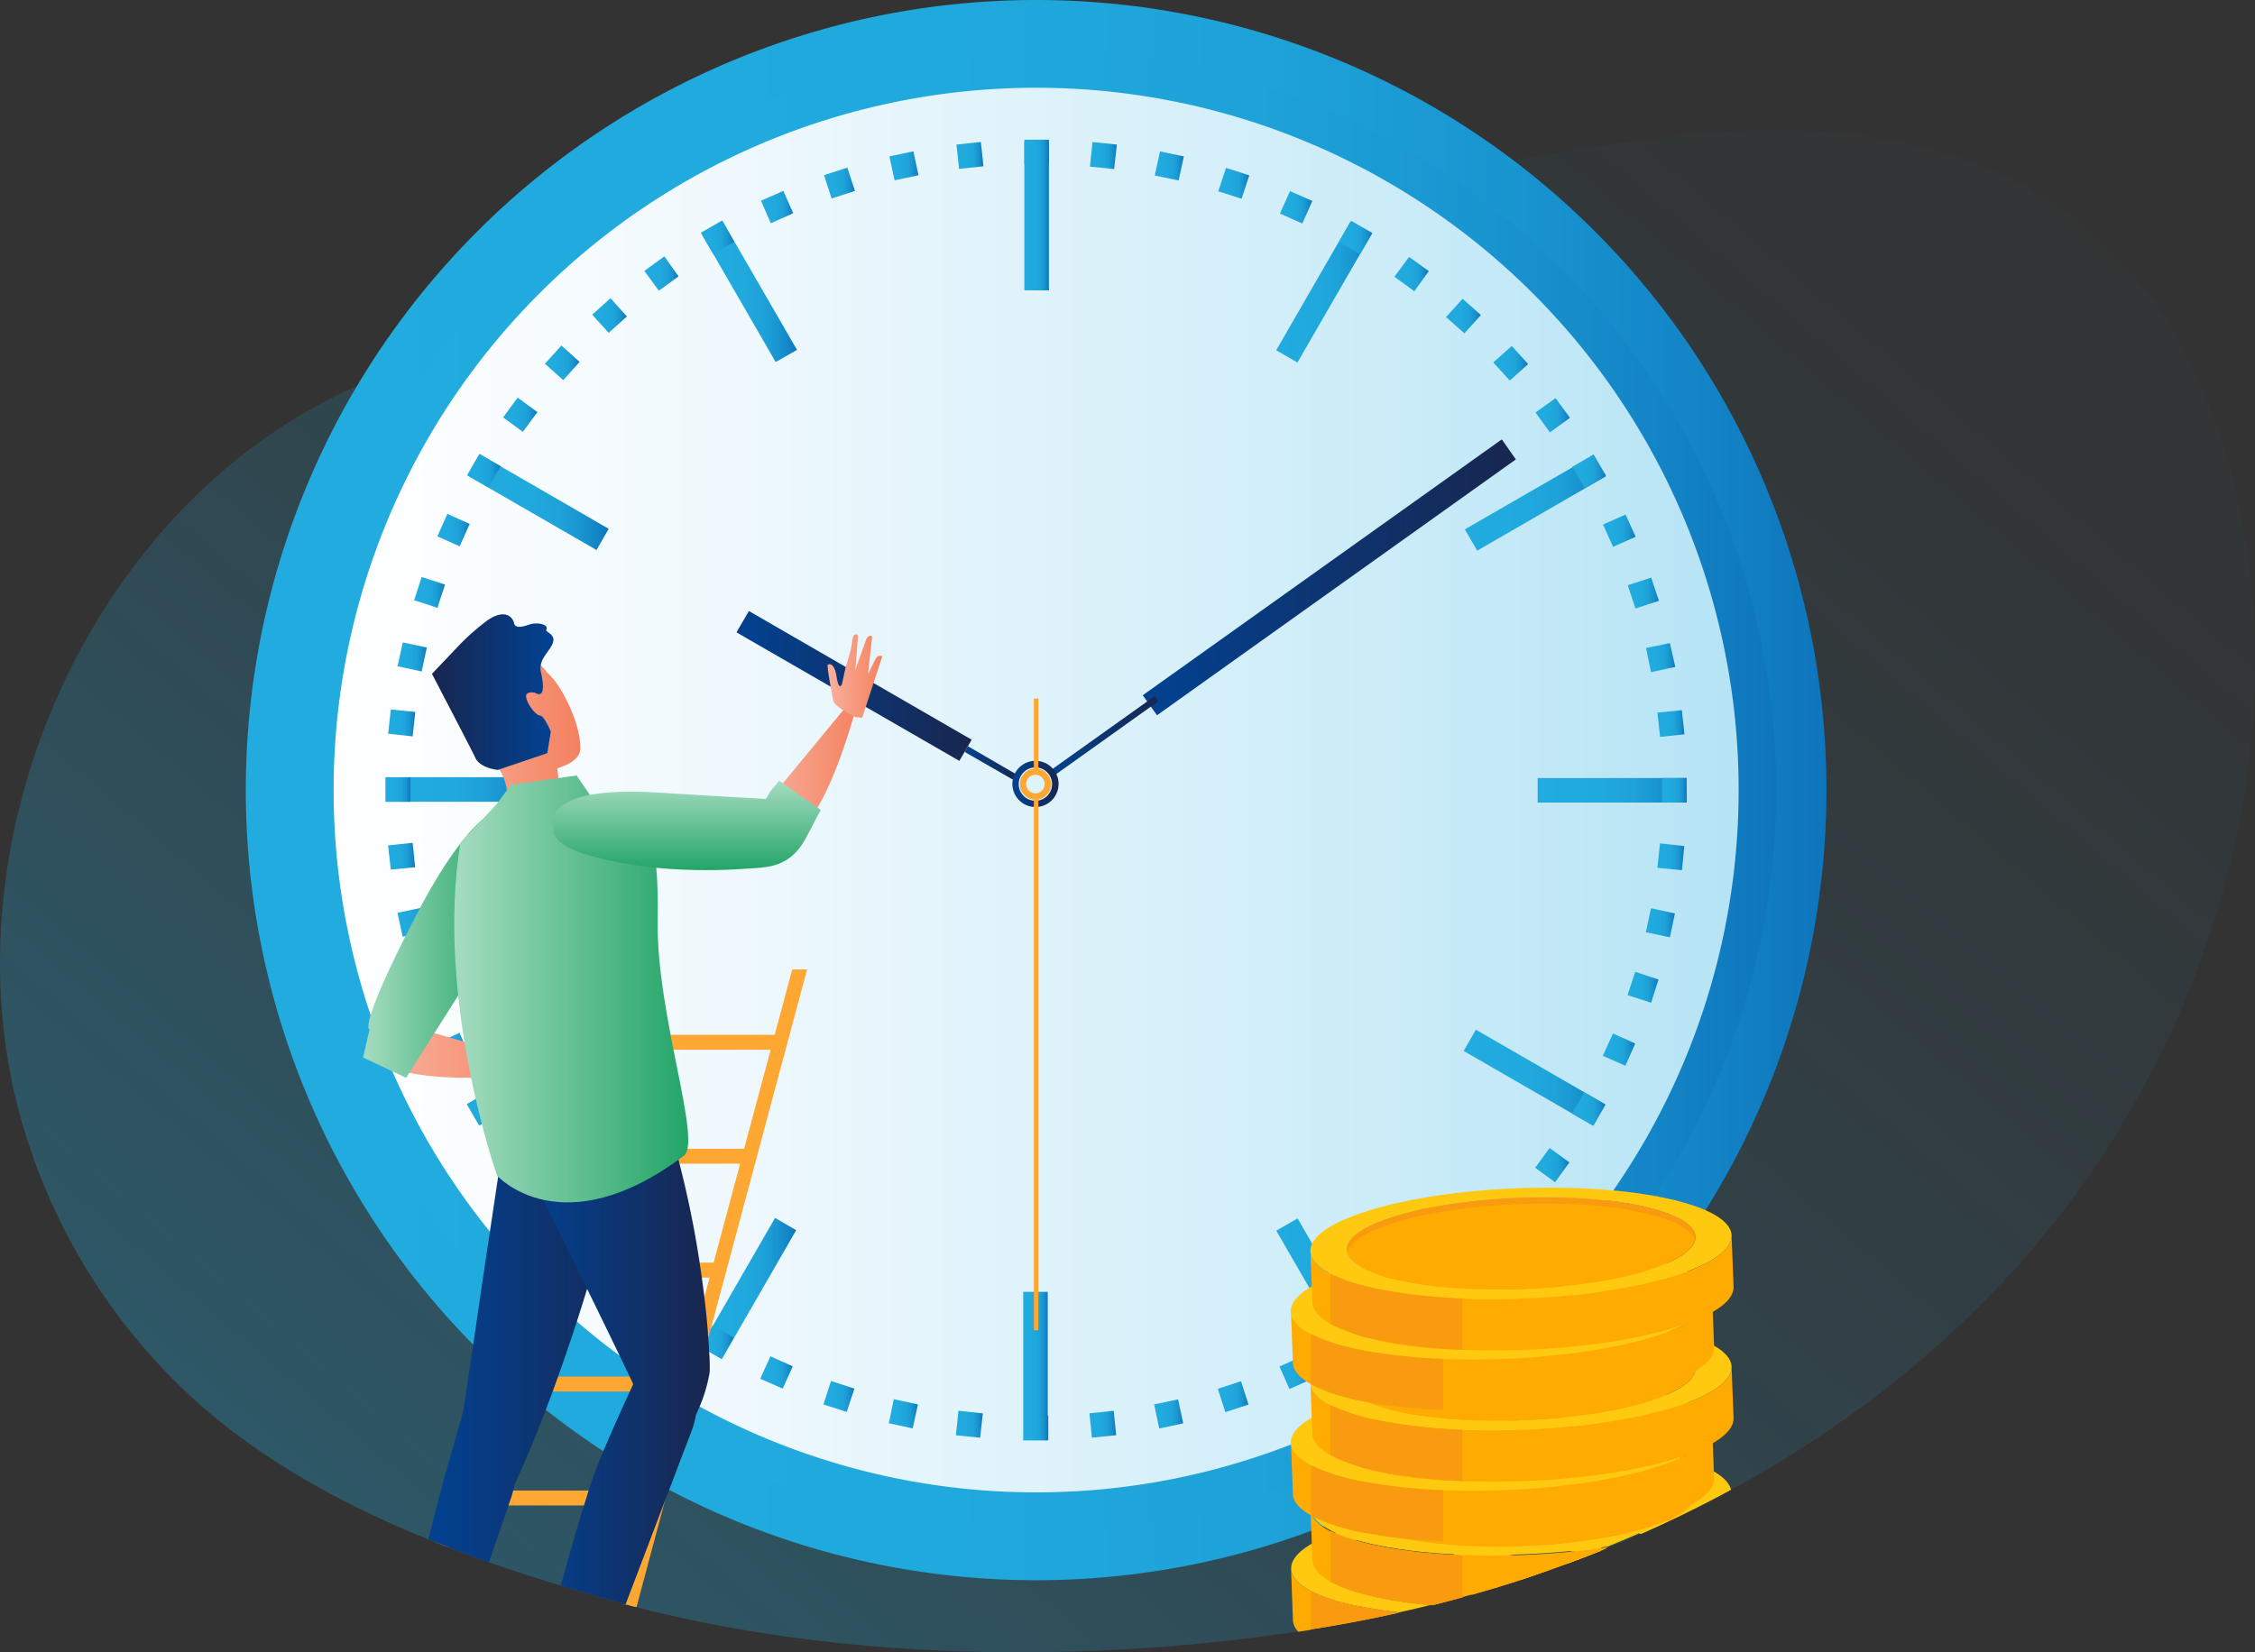 <svg xmlns="http://www.w3.org/2000/svg" xmlns:xlink="http://www.w3.org/1999/xlink" width="488.16" height="357.81" viewBox="0 0 488.16 357.81"><rect x="0" y="0" width="488.16" height="357.81" fill="#333333" stroke="none"/><defs><style>.cls-1{fill:none;}.cls-2{opacity:0.3;fill:url(#linear-gradient);}.cls-3{fill:url(#linear-gradient-2);}.cls-4{fill:url(#linear-gradient-3);}.cls-5{fill:url(#linear-gradient-4);}.cls-6{fill:url(#linear-gradient-5);}.cls-7{fill:url(#linear-gradient-6);}.cls-8{fill:url(#linear-gradient-7);}.cls-9{fill:url(#linear-gradient-8);}.cls-10{fill:url(#linear-gradient-9);}.cls-11{fill:url(#linear-gradient-10);}.cls-12{fill:url(#linear-gradient-11);}.cls-13{fill:url(#linear-gradient-12);}.cls-14{fill:url(#linear-gradient-13);}.cls-15{fill:url(#linear-gradient-14);}.cls-16{fill:url(#linear-gradient-15);}.cls-17{fill:url(#linear-gradient-16);}.cls-18{fill:url(#linear-gradient-17);}.cls-19{fill:url(#linear-gradient-18);}.cls-20{fill:url(#linear-gradient-19);}.cls-21{fill:url(#linear-gradient-20);}.cls-22{fill:url(#linear-gradient-21);}.cls-23{fill:url(#linear-gradient-22);}.cls-24{fill:url(#linear-gradient-23);}.cls-25{fill:url(#linear-gradient-24);}.cls-26{fill:url(#linear-gradient-25);}.cls-27{fill:url(#linear-gradient-26);}.cls-28{fill:url(#linear-gradient-27);}.cls-29{fill:url(#linear-gradient-28);}.cls-30{fill:url(#linear-gradient-29);}.cls-31{fill:url(#linear-gradient-30);}.cls-32{fill:url(#linear-gradient-31);}.cls-33{fill:url(#linear-gradient-32);}.cls-34{fill:url(#linear-gradient-33);}.cls-35{fill:url(#linear-gradient-34);}.cls-36{fill:url(#linear-gradient-35);}.cls-37{fill:url(#linear-gradient-36);}.cls-38{fill:url(#linear-gradient-37);}.cls-39{fill:url(#linear-gradient-38);}.cls-40{fill:url(#linear-gradient-39);}.cls-41{fill:url(#linear-gradient-40);}.cls-42{fill:url(#linear-gradient-41);}.cls-43{fill:url(#linear-gradient-42);}.cls-44{fill:url(#linear-gradient-43);}.cls-45{fill:url(#linear-gradient-44);}.cls-46{fill:url(#linear-gradient-45);}.cls-47{fill:url(#linear-gradient-46);}.cls-48{fill:url(#linear-gradient-47);}.cls-49{fill:url(#linear-gradient-48);}.cls-50{fill:url(#linear-gradient-49);}.cls-51{fill:url(#linear-gradient-50);}.cls-52{fill:url(#linear-gradient-51);}.cls-53{fill:url(#linear-gradient-52);}.cls-54{fill:url(#linear-gradient-53);}.cls-55{fill:url(#linear-gradient-54);}.cls-56{fill:url(#linear-gradient-55);}.cls-57{fill:url(#linear-gradient-56);}.cls-58{fill:url(#linear-gradient-57);}.cls-59{fill:url(#linear-gradient-58);}.cls-60{fill:url(#linear-gradient-59);}.cls-61{fill:url(#linear-gradient-60);}.cls-62{fill:url(#linear-gradient-61);}.cls-63{fill:url(#linear-gradient-62);}.cls-64{fill:url(#linear-gradient-63);}.cls-65{fill:url(#linear-gradient-64);}.cls-66{fill:url(#linear-gradient-65);}.cls-67{fill:url(#linear-gradient-66);}.cls-68{fill:url(#linear-gradient-67);}.cls-69{fill:url(#linear-gradient-68);}.cls-70{fill:url(#linear-gradient-69);}.cls-71{fill:url(#linear-gradient-70);}.cls-72{fill:url(#linear-gradient-71);}.cls-73{fill:url(#linear-gradient-72);}.cls-74{fill:url(#linear-gradient-73);}.cls-75{fill:url(#linear-gradient-74);}.cls-76{fill:url(#linear-gradient-75);}.cls-77{fill:url(#linear-gradient-76);}.cls-78{fill:url(#linear-gradient-77);}.cls-79{fill:url(#linear-gradient-78);}.cls-80{fill:url(#linear-gradient-79);}.cls-81{fill:url(#linear-gradient-80);}.cls-82{fill:url(#linear-gradient-81);}.cls-83{fill:#ffa733;}.cls-84{fill:url(#Áåçûìÿííûé_ãðàäèåíò_2);}.cls-85{fill:url(#Áåçûìÿííûé_ãðàäèåíò_2-2);}.cls-86{fill:url(#Áåçûìÿííûé_ãðàäèåíò_2-3);}.cls-87{fill:url(#linear-gradient-82);}.cls-88{fill:url(#linear-gradient-83);}.cls-89{fill:url(#linear-gradient-84);}.cls-90{fill:url(#linear-gradient-85);}.cls-91{fill:url(#linear-gradient-86);}.cls-92{fill:url(#linear-gradient-87);}.cls-93{fill:url(#Áåçûìÿííûé_ãðàäèåíò_2-4);}.cls-94{clip-path:url(#clip-path);}.cls-95{isolation:isolate;}.cls-96{fill:#ffc910;}.cls-97{fill:#ffab01;}.cls-98{fill:#f99b0f;}.cls-99{fill:#ffca10;}</style><linearGradient id="linear-gradient" x1="332.57" y1="-96.75" x2="713.72" y2="284.4" gradientTransform="matrix(-0.85, 0.06, 0.07, 0.85, 690.43, 65.58)" gradientUnits="userSpaceOnUse"><stop offset="0" stop-color="#21abde" stop-opacity="0.05"/><stop offset="0.1" stop-color="#21abde" stop-opacity="0.08"/><stop offset="0.25" stop-color="#21abde" stop-opacity="0.18"/><stop offset="0.43" stop-color="#21abde" stop-opacity="0.33"/><stop offset="0.64" stop-color="#21abde" stop-opacity="0.55"/><stop offset="0.86" stop-color="#21abde" stop-opacity="0.82"/><stop offset="1" stop-color="#21abde"/></linearGradient><linearGradient id="linear-gradient-2" x1="53.22" y1="171.08" x2="395.39" y2="171.08" gradientUnits="userSpaceOnUse"><stop offset="0" stop-color="#21abde"/><stop offset="0.44" stop-color="#20a9dd"/><stop offset="0.65" stop-color="#1ea2d8"/><stop offset="0.8" stop-color="#1995d0"/><stop offset="0.93" stop-color="#1383c5"/><stop offset="1" stop-color="#0e75bc"/></linearGradient><linearGradient id="linear-gradient-3" x1="64.08" y1="171.08" x2="384.52" y2="171.08" xlink:href="#linear-gradient-2"/><linearGradient id="linear-gradient-4" x1="72.23" y1="171.09" x2="376.38" y2="171.09" gradientUnits="userSpaceOnUse"><stop offset="0" stop-color="#fff"/><stop offset="0.27" stop-color="#f0f9fd"/><stop offset="0.78" stop-color="#c9ebf8"/><stop offset="1" stop-color="#b6e4f5"/></linearGradient><linearGradient id="linear-gradient-5" x1="221.75" y1="32.9" x2="227.07" y2="32.9" xlink:href="#linear-gradient-2"/><linearGradient id="linear-gradient-6" x1="221.75" y1="46.77" x2="227.07" y2="46.77" xlink:href="#linear-gradient-2"/><linearGradient id="linear-gradient-7" x1="151.83" y1="63.14" x2="172.53" y2="63.14" xlink:href="#linear-gradient-2"/><linearGradient id="linear-gradient-8" x1="101.23" y1="108.75" x2="131.77" y2="108.75" xlink:href="#linear-gradient-2"/><linearGradient id="linear-gradient-9" x1="83.45" y1="170.95" x2="115.63" y2="170.95" xlink:href="#linear-gradient-2"/><linearGradient id="linear-gradient-10" x1="101.15" y1="233.36" x2="131.7" y2="233.36" xlink:href="#linear-gradient-2"/><linearGradient id="linear-gradient-11" x1="151.7" y1="279" x2="172.36" y2="279" xlink:href="#linear-gradient-2"/><linearGradient id="linear-gradient-12" x1="221.51" y1="295.83" x2="226.81" y2="295.83" xlink:href="#linear-gradient-2"/><linearGradient id="linear-gradient-13" x1="276.29" y1="279.09" x2="297" y2="279.09" xlink:href="#linear-gradient-2"/><linearGradient id="linear-gradient-14" x1="316.84" y1="233.32" x2="347.41" y2="233.32" xlink:href="#linear-gradient-2"/><linearGradient id="linear-gradient-15" x1="332.87" y1="171.13" x2="365.04" y2="171.13" xlink:href="#linear-gradient-2"/><linearGradient id="linear-gradient-16" x1="317.11" y1="108.89" x2="347.64" y2="108.89" xlink:href="#linear-gradient-2"/><linearGradient id="linear-gradient-17" x1="276.27" y1="63.23" x2="296.96" y2="63.23" xlink:href="#linear-gradient-2"/><linearGradient id="linear-gradient-18" x1="207.05" y1="33.65" x2="212.9" y2="33.65" xlink:href="#linear-gradient-2"/><linearGradient id="linear-gradient-19" x1="192.54" y1="35.91" x2="198.83" y2="35.91" xlink:href="#linear-gradient-2"/><linearGradient id="linear-gradient-20" x1="178.38" y1="39.65" x2="185.07" y2="39.65" xlink:href="#linear-gradient-2"/><linearGradient id="linear-gradient-21" x1="164.73" y1="44.83" x2="171.71" y2="44.83" xlink:href="#linear-gradient-2"/><linearGradient id="linear-gradient-22" x1="151.72" y1="51.37" x2="158.94" y2="51.37" xlink:href="#linear-gradient-2"/><linearGradient id="linear-gradient-23" x1="139.49" y1="59.24" x2="146.9" y2="59.24" xlink:href="#linear-gradient-2"/><linearGradient id="linear-gradient-24" x1="128.2" y1="68.33" x2="135.71" y2="68.33" xlink:href="#linear-gradient-2"/><linearGradient id="linear-gradient-25" x1="117.97" y1="78.56" x2="125.47" y2="78.56" xlink:href="#linear-gradient-2"/><linearGradient id="linear-gradient-26" x1="108.92" y1="89.8" x2="116.33" y2="89.8" gradientTransform="translate(118.38 -54.13) rotate(53.72)" xlink:href="#linear-gradient-2"/><linearGradient id="linear-gradient-27" x1="101.12" y1="101.92" x2="108.36" y2="101.92" xlink:href="#linear-gradient-2"/><linearGradient id="linear-gradient-28" x1="94.68" y1="114.79" x2="101.67" y2="114.79" xlink:href="#linear-gradient-2"/><linearGradient id="linear-gradient-29" x1="89.65" y1="128.28" x2="96.33" y2="128.28" gradientTransform="translate(186.14 0.12) rotate(71.95)" xlink:href="#linear-gradient-2"/><linearGradient id="linear-gradient-30" x1="86.07" y1="142.25" x2="92.39" y2="142.25" xlink:href="#linear-gradient-2"/><linearGradient id="linear-gradient-31" x1="84.04" y1="156.54" x2="89.9" y2="156.54" xlink:href="#linear-gradient-2"/><linearGradient id="linear-gradient-32" x1="83.54" y1="170.97" x2="88.84" y2="170.97" xlink:href="#linear-gradient-2"/><linearGradient id="linear-gradient-33" x1="84.01" y1="185.41" x2="89.87" y2="185.41" xlink:href="#linear-gradient-2"/><linearGradient id="linear-gradient-34" x1="86.05" y1="199.69" x2="92.37" y2="199.69" xlink:href="#linear-gradient-2"/><linearGradient id="linear-gradient-35" x1="89.62" y1="213.66" x2="96.28" y2="213.66" xlink:href="#linear-gradient-2"/><linearGradient id="linear-gradient-36" x1="94.62" y1="227.15" x2="101.62" y2="227.15" xlink:href="#linear-gradient-2"/><linearGradient id="linear-gradient-37" x1="101.05" y1="240.04" x2="108.29" y2="240.04" xlink:href="#linear-gradient-2"/><linearGradient id="linear-gradient-38" x1="108.85" y1="252.18" x2="116.26" y2="252.18" xlink:href="#linear-gradient-2"/><linearGradient id="linear-gradient-39" x1="117.88" y1="263.43" x2="125.37" y2="263.43" xlink:href="#linear-gradient-2"/><linearGradient id="linear-gradient-40" x1="128.1" y1="273.65" x2="135.6" y2="273.65" xlink:href="#linear-gradient-2"/><linearGradient id="linear-gradient-41" x1="139.38" y1="282.76" x2="146.8" y2="282.76" xlink:href="#linear-gradient-2"/><linearGradient id="linear-gradient-42" x1="151.57" y1="290.62" x2="158.85" y2="290.62" xlink:href="#linear-gradient-2"/><linearGradient id="linear-gradient-43" x1="164.57" y1="297.19" x2="171.61" y2="297.19" xlink:href="#linear-gradient-2"/><linearGradient id="linear-gradient-44" x1="178.26" y1="302.39" x2="184.96" y2="302.39" xlink:href="#linear-gradient-2"/><linearGradient id="linear-gradient-45" x1="192.42" y1="306.14" x2="198.7" y2="306.14" xlink:href="#linear-gradient-2"/><linearGradient id="linear-gradient-46" x1="206.93" y1="308.4" x2="212.76" y2="308.4" xlink:href="#linear-gradient-2"/><linearGradient id="linear-gradient-47" x1="221.63" y1="309.17" x2="226.93" y2="309.17" xlink:href="#linear-gradient-2"/><linearGradient id="linear-gradient-48" x1="235.82" y1="308.43" x2="241.63" y2="308.43" gradientTransform="translate(32.6 -22.67) rotate(5.84)" xlink:href="#linear-gradient-2"/><linearGradient id="linear-gradient-49" x1="249.85" y1="306.18" x2="256.14" y2="306.18" xlink:href="#linear-gradient-2"/><linearGradient id="linear-gradient-50" x1="263.63" y1="302.44" x2="270.27" y2="302.44" xlink:href="#linear-gradient-2"/><linearGradient id="linear-gradient-51" x1="276.98" y1="297.27" x2="283.96" y2="297.27" xlink:href="#linear-gradient-2"/><linearGradient id="linear-gradient-52" x1="289.72" y1="290.71" x2="296.96" y2="290.71" xlink:href="#linear-gradient-2"/><linearGradient id="linear-gradient-53" x1="301.76" y1="282.84" x2="309.16" y2="282.84" xlink:href="#linear-gradient-2"/><linearGradient id="linear-gradient-54" x1="312.95" y1="273.74" x2="320.46" y2="273.74" xlink:href="#linear-gradient-2"/><linearGradient id="linear-gradient-55" x1="323.19" y1="263.52" x2="330.68" y2="263.52" xlink:href="#linear-gradient-2"/><linearGradient id="linear-gradient-56" x1="332.33" y1="252.29" x2="339.75" y2="252.29" xlink:href="#linear-gradient-2"/><linearGradient id="linear-gradient-57" x1="340.29" y1="240.16" x2="347.56" y2="240.16" xlink:href="#linear-gradient-2"/><linearGradient id="linear-gradient-58" x1="346.98" y1="227.28" x2="353.99" y2="227.28" xlink:href="#linear-gradient-2"/><linearGradient id="linear-gradient-59" x1="352.33" y1="213.78" x2="359.02" y2="213.78" xlink:href="#linear-gradient-2"/><linearGradient id="linear-gradient-60" x1="356.29" y1="199.81" x2="362.58" y2="199.81" xlink:href="#linear-gradient-2"/><linearGradient id="linear-gradient-61" x1="358.79" y1="185.54" x2="364.61" y2="185.54" xlink:href="#linear-gradient-2"/><linearGradient id="linear-gradient-62" x1="359.82" y1="171.12" x2="365.16" y2="171.12" xlink:href="#linear-gradient-2"/><linearGradient id="linear-gradient-63" x1="358.79" y1="156.68" x2="364.65" y2="156.68" xlink:href="#linear-gradient-2"/><linearGradient id="linear-gradient-64" x1="356.33" y1="142.39" x2="362.66" y2="142.39" xlink:href="#linear-gradient-2"/><linearGradient id="linear-gradient-65" x1="352.38" y1="128.42" x2="359.12" y2="128.42" xlink:href="#linear-gradient-2"/><linearGradient id="linear-gradient-66" x1="347.03" y1="114.92" x2="354.08" y2="114.92" xlink:href="#linear-gradient-2"/><linearGradient id="linear-gradient-67" x1="340.36" y1="102.04" x2="347.64" y2="102.04" xlink:href="#linear-gradient-2"/><linearGradient id="linear-gradient-68" x1="332.4" y1="89.92" x2="339.87" y2="89.92" xlink:href="#linear-gradient-2"/><linearGradient id="linear-gradient-69" x1="323.26" y1="78.67" x2="330.82" y2="78.67" xlink:href="#linear-gradient-2"/><linearGradient id="linear-gradient-70" x1="313.04" y1="68.44" x2="320.58" y2="68.44" xlink:href="#linear-gradient-2"/><linearGradient id="linear-gradient-71" x1="301.86" y1="59.35" x2="309.31" y2="59.35" xlink:href="#linear-gradient-2"/><linearGradient id="linear-gradient-72" x1="289.83" y1="51.45" x2="297.08" y2="51.45" xlink:href="#linear-gradient-2"/><linearGradient id="linear-gradient-73" x1="277.08" y1="44.89" x2="284.09" y2="44.89" xlink:href="#linear-gradient-2"/><linearGradient id="linear-gradient-74" x1="263.73" y1="39.7" x2="270.44" y2="39.7" xlink:href="#linear-gradient-2"/><linearGradient id="linear-gradient-75" x1="249.98" y1="35.94" x2="256.28" y2="35.94" xlink:href="#linear-gradient-2"/><linearGradient id="linear-gradient-76" x1="235.95" y1="33.68" x2="241.77" y2="33.68" xlink:href="#linear-gradient-2"/><linearGradient id="linear-gradient-77" x1="159.43" y1="148.54" x2="210.35" y2="148.54" gradientUnits="userSpaceOnUse"><stop offset="0" stop-color="#024292"/><stop offset="1" stop-color="#18264f"/></linearGradient><linearGradient id="linear-gradient-78" x1="208.83" y1="165.4" x2="220.61" y2="165.4" xlink:href="#linear-gradient-77"/><linearGradient id="linear-gradient-79" x1="247.38" y1="125.01" x2="328.16" y2="125.01" xlink:href="#linear-gradient-77"/><linearGradient id="linear-gradient-80" x1="227.44" y1="159.32" x2="250.76" y2="159.32" xlink:href="#linear-gradient-77"/><linearGradient id="linear-gradient-81" x1="219.19" y1="169.79" x2="229.12" y2="169.79" xlink:href="#linear-gradient-77"/><linearGradient id="Áåçûìÿííûé_ãðàäèåíò_2" x1="95.65" y1="157.19" x2="125.63" y2="157.19" gradientUnits="userSpaceOnUse"><stop offset="0" stop-color="#f9b19d"/><stop offset="1" stop-color="#f4815f"/></linearGradient><linearGradient id="Áåçûìÿííûé_ãðàäèåíò_2-2" x1="81.32" y1="227.98" x2="120.37" y2="227.98" xlink:href="#Áåçûìÿííûé_ãðàäèåíò_2"/><linearGradient id="Áåçûìÿííûé_ãðàäèåíò_2-3" x1="164.31" y1="166.02" x2="186.39" y2="166.02" xlink:href="#Áåçûìÿííûé_ãðàäèåíò_2"/><linearGradient id="linear-gradient-82" x1="78.6" y1="204.22" x2="109.1" y2="204.22" gradientUnits="userSpaceOnUse"><stop offset="0" stop-color="#a6dcc0"/><stop offset="1" stop-color="#23a568"/></linearGradient><linearGradient id="linear-gradient-83" x1="92.69" y1="285.82" x2="142.37" y2="285.82" xlink:href="#linear-gradient-77"/><linearGradient id="linear-gradient-84" x1="113.23" y1="287.5" x2="153.68" y2="287.5" xlink:href="#linear-gradient-77"/><linearGradient id="linear-gradient-85" x1="98.33" y1="214.15" x2="149" y2="214.15" xlink:href="#linear-gradient-82"/><linearGradient id="linear-gradient-86" x1="148.7" y1="169.1" x2="148.7" y2="188.46" xlink:href="#linear-gradient-82"/><linearGradient id="linear-gradient-87" x1="93.49" y1="149.89" x2="119.79" y2="149.89" gradientUnits="userSpaceOnUse"><stop offset="0" stop-color="#18264f"/><stop offset="1" stop-color="#024292"/></linearGradient><linearGradient id="Áåçûìÿííûé_ãðàäèåíò_2-4" x1="179.15" y1="146.4" x2="191.03" y2="146.4" xlink:href="#Áåçûìÿííûé_ãðàäèåíò_2"/><clipPath id="clip-path" transform="translate(0)"><path class="cls-1" d="M437.06,273.81a230.13,230.13,0,0,1-62.29,48.79q-6.66,3.63-13.53,6.85h0c-1.49.7-3,1.38-4.47,2.05h0l-1.77.78q-3.35,1.47-6.74,2.85h0c-.56.24-1.14.46-1.71.68l-.25.1c-2.25.9-4.52,1.77-6.79,2.6h0c-1.39.51-2.77,1-4.16,1.5-1.93.67-3.86,1.33-5.81,2h0q-2.69.88-5.4,1.7l-.5.16h0q-2.54.76-5.08,1.48l-1.88.52q-3.23.89-6.47,1.7h0l-.28.08h0c-2.31.57-4.61,1.12-6.92,1.63h0q-8.36,1.88-16.75,3.25c-.76.12-1.52.25-2.29.36-.95.16-1.9.31-2.85.44-46.11,6.94-98,6.39-143.26-5.28l-.5-.13-1.72-.46-.07,0-.73-.19-2.64-.73c-3.53-1-7.08-2-10.65-3.12-5.19-1.58-10.41-3.26-15.6-5.08Q101.39,336.72,97,335c-1-.37-2-.76-2.93-1.15l-1.36-.55c-21.76-8.82-42.42-20.63-58.31-37.88A129.82,129.82,0,0,1,2.93,235.89c-12.56-57,16.35-121.59,66.44-148.43q3.9-2.08,7.9-3.89A157.71,157.71,0,0,1,94.63,77c4.37-1.39,8.81-2.63,13.28-3.74,6.88-1.72,13.85-3.16,20.84-4.47,2.05-.38,4.1-.76,6.15-1.12,3.53-.63,7-1.23,10.57-1.83l13.81-2.36,5.58-1,56.89-9.71,5.32-.91,51.44-8.77,3.33-.57,18.5-3.16,12.15-2.07,15.12-2.59h0l.61-.1c21.47-3.67,43.13-7.35,64.81-6.17s43.64,7.61,60.2,22.13,26.4,36,31.22,58C497.15,166.64,476.22,230,437.06,273.81Z"/></clipPath></defs><g id="Layer_2" data-name="Layer 2"><g id="Layer_1-2" data-name="Layer 1"><path class="cls-2" d="M2.93,235.89c-12.56-57,16.34-121.59,66.43-148.43,23.55-12.61,50.07-17.22,76.11-21.66L328.22,34.6c21.47-3.67,43.14-7.34,64.81-6.17S436.68,36,453.24,50.56s26.4,36,31.22,58c12.69,58.06-8.24,121.38-47.4,165.23s-94.52,69.43-150.94,78.68c-49.28,8.09-105.85,7.61-154.07-6-34.73-9.81-72.29-23.49-97.67-51A129.73,129.73,0,0,1,2.93,235.89Z" transform="translate(0)"/><path class="cls-3" d="M395.39,171.09A171.09,171.09,0,1,1,224.3,0,171.09,171.09,0,0,1,395.39,171.09Z" transform="translate(0)"/><path class="cls-4" d="M384.52,171.09A160.22,160.22,0,1,1,224.3,10.87,160.21,160.21,0,0,1,384.52,171.09Z" transform="translate(0)"/><path class="cls-5" d="M376.38,171.09A152.08,152.08,0,1,1,224.3,19,152.07,152.07,0,0,1,376.38,171.09Z" transform="translate(0)"/><rect class="cls-6" x="221.75" y="30.25" width="5.32" height="5.31"/><rect class="cls-7" x="221.75" y="30.67" width="5.32" height="32.2"/><polygon class="cls-8" points="172.53 75.76 167.92 78.4 151.83 50.54 156.42 47.89 172.53 75.76"/><polygon class="cls-9" points="131.77 114.51 129.13 119.1 101.23 103 103.93 98.4 131.77 114.51"/><polygon class="cls-10" points="115.62 168.29 115.63 173.61 83.45 173.61 83.45 168.29 115.62 168.29"/><polygon class="cls-11" points="129.02 223.02 131.7 227.61 103.82 243.7 101.15 239.12 129.02 223.02"/><polygon class="cls-12" points="167.79 263.72 172.35 266.39 156.28 294.28 151.7 291.62 167.79 263.72"/><polygon class="cls-13" points="221.51 279.74 226.81 279.74 226.81 311.92 221.51 311.91 221.51 279.74"/><polygon class="cls-14" points="276.29 266.49 280.9 263.83 297 291.71 292.38 294.34 276.29 266.49"/><polygon class="cls-15" points="316.84 227.57 319.5 222.97 347.41 239.08 344.74 243.66 316.84 227.57"/><polygon class="cls-16" points="332.87 173.79 332.87 168.47 365.04 168.47 365.01 173.78 332.87 173.79"/><polygon class="cls-17" points="319.78 119.24 317.11 114.62 345 98.54 347.64 103.14 319.78 119.24"/><polygon class="cls-18" points="280.87 78.5 276.27 75.84 292.35 47.97 296.96 50.63 280.87 78.5"/><polygon class="cls-19" points="212.9 36.01 207.61 36.57 207.05 31.3 212.34 30.74 212.9 36.01"/><polygon class="cls-20" points="198.83 37.94 193.66 39.05 192.54 33.86 197.73 32.77 198.83 37.94"/><polygon class="cls-21" points="185.07 41.34 180.03 42.99 178.38 37.93 183.43 36.3 185.07 41.34"/><polygon class="cls-22" points="171.71 46.17 166.87 48.34 164.73 43.47 169.57 41.33 171.71 46.17"/><polygon class="cls-23" points="158.94 52.35 154.38 55 151.72 50.39 156.31 47.75 158.94 52.35"/><polygon class="cls-24" points="146.9 59.84 142.63 62.95 139.49 58.66 143.81 55.52 146.9 59.84"/><polygon class="cls-25" points="135.71 68.53 131.76 72.08 128.21 68.14 132.16 64.58 135.71 68.53"/><polygon class="cls-26" points="125.47 78.37 121.93 82.31 117.97 78.76 121.54 74.81 125.47 78.37"/><rect class="cls-27" x="109.97" y="87.15" width="5.31" height="5.3" transform="translate(-26.41 127.46) rotate(-53.72)"/><polygon class="cls-28" points="108.36 100.95 105.71 105.55 101.13 102.88 103.78 98.28 108.36 100.95"/><polygon class="cls-29" points="101.67 113.45 99.51 118.3 94.68 116.14 96.85 111.28 101.67 113.45"/><rect class="cls-30" x="90.34" y="125.63" width="5.29" height="5.31" transform="translate(-57.79 176.94) rotate(-71.95)"/><polygon class="cls-31" points="92.39 140.22 91.29 145.4 86.07 144.28 87.2 139.11 92.39 140.22"/><polygon class="cls-32" points="89.9 154.17 89.33 159.46 84.03 158.88 84.6 153.62 89.9 154.17"/><polygon class="cls-33" points="88.84 168.32 88.84 173.62 83.55 173.62 83.53 168.32 88.84 168.32"/><polygon class="cls-34" points="89.33 182.5 89.87 187.78 84.6 188.31 84.01 183.06 89.33 182.5"/><polygon class="cls-35" points="91.29 196.55 92.38 201.75 87.17 202.84 86.05 197.66 91.29 196.55"/><polygon class="cls-36" points="94.66 210.31 96.28 215.37 91.25 217.01 89.61 211.97 94.66 210.31"/><polygon class="cls-37" points="99.48 223.66 101.63 228.51 96.78 230.65 94.62 225.83 99.48 223.66"/><polygon class="cls-38" points="105.64 236.42 108.3 241.02 103.69 243.66 101.05 239.08 105.64 236.42"/><polygon class="cls-39" points="113.17 248.49 116.26 252.78 111.95 255.87 108.85 251.6 113.17 248.49"/><polygon class="cls-40" points="121.85 259.67 125.37 263.62 121.43 267.19 117.88 263.22 121.85 259.67"/><polygon class="cls-41" points="131.7 269.91 135.6 273.45 132.03 277.38 128.1 273.84 131.7 269.91"/><polygon class="cls-42" points="142.49 279.05 146.8 282.18 143.68 286.46 139.38 283.36 142.49 279.05"/><polygon class="cls-43" points="154.27 287 158.85 289.66 156.17 294.25 151.57 291.62 154.27 287"/><polygon class="cls-44" points="166.78 293.69 171.61 295.86 169.44 300.69 164.57 298.56 166.78 293.69"/><polygon class="cls-45" points="179.9 299.04 184.96 300.69 183.29 305.74 178.26 304.11 179.9 299.04"/><polygon class="cls-46" points="193.49 302.98 198.71 304.11 197.57 309.3 192.42 308.19 193.49 302.98"/><polygon class="cls-47" points="207.48 305.48 212.76 306.05 212.18 311.32 206.93 310.8 207.48 305.48"/><polygon class="cls-48" points="221.63 306.5 226.93 306.52 226.93 311.82 221.63 311.84 221.63 306.5"/><rect class="cls-49" x="236.08" y="305.77" width="5.28" height="5.31" transform="translate(-30.13 25.87) rotate(-5.84)"/><polygon class="cls-50" points="249.85 304.11 255.03 303.02 256.14 308.21 250.95 309.33 249.85 304.11"/><polygon class="cls-51" points="263.63 300.73 268.66 299.09 270.27 304.14 265.27 305.79 263.63 300.73"/><polygon class="cls-52" points="276.98 295.9 281.81 293.76 283.96 298.61 279.14 300.78 276.98 295.9"/><polygon class="cls-53" points="289.72 289.71 294.32 287.08 296.96 291.67 292.38 294.34 289.72 289.71"/><polygon class="cls-54" points="301.76 282.23 306.07 279.13 309.16 283.43 304.92 286.54 301.76 282.23"/><polygon class="cls-55" points="312.95 273.54 316.93 269.98 320.46 273.95 316.54 277.5 312.95 273.54"/><polygon class="cls-56" points="323.19 263.71 326.75 259.77 330.68 263.32 327.16 267.26 323.19 263.71"/><polygon class="cls-57" points="332.33 252.87 335.45 248.58 339.75 251.7 336.64 256 332.33 252.87"/><polygon class="cls-58" points="340.29 241.14 342.96 236.54 347.56 239.2 344.94 243.78 340.29 241.14"/><polygon class="cls-59" points="346.98 228.63 349.17 223.79 353.99 225.96 351.87 230.78 346.98 228.63"/><polygon class="cls-60" points="352.33 215.48 353.99 210.44 359.02 212.1 357.44 217.13 352.33 215.48"/><polygon class="cls-61" points="356.29 201.87 357.4 196.67 362.58 197.8 361.5 202.96 356.29 201.87"/><polygon class="cls-62" points="358.79 187.91 359.35 182.63 364.61 183.2 364.1 188.44 358.79 187.91"/><polygon class="cls-63" points="359.82 173.77 359.82 168.47 365.13 168.47 365.16 173.77 359.82 173.77"/><polygon class="cls-64" points="359.37 159.57 358.79 154.31 364.08 153.78 364.65 159.01 359.37 159.57"/><polygon class="cls-65" points="357.41 145.54 356.33 140.32 361.5 139.25 362.66 144.41 357.41 145.54"/><polygon class="cls-66" points="354.04 131.76 352.38 126.72 357.44 125.08 359.12 130.1 354.04 131.76"/><polygon class="cls-67" points="349.19 118.41 347.03 113.58 351.9 111.42 354.08 116.24 349.19 118.41"/><polygon class="cls-68" points="343.01 105.66 340.36 101.08 344.97 98.42 347.64 102.98 343.01 105.66"/><polygon class="cls-69" points="335.52 93.63 332.4 89.33 336.74 86.21 339.87 90.47 335.52 93.63"/><polygon class="cls-70" points="326.84 82.41 323.26 78.49 327.27 74.92 330.82 78.84 326.84 82.41"/><polygon class="cls-71" points="317.01 72.18 313.04 68.65 316.63 64.7 320.58 68.22 317.01 72.18"/><polygon class="cls-72" points="306.17 63.06 301.86 59.93 305.04 55.63 309.31 58.71 306.17 63.06"/><polygon class="cls-73" points="294.42 55.08 289.83 52.43 292.5 47.82 297.08 50.45 294.42 55.08"/><polygon class="cls-74" points="281.92 48.4 277.08 46.24 279.26 41.39 284.1 43.52 281.92 48.4"/><polygon class="cls-75" points="268.78 43.04 263.73 41.42 265.41 36.35 270.44 37.97 268.78 43.04"/><polygon class="cls-76" points="255.15 39.08 249.98 38.01 251.12 32.79 256.28 33.86 255.15 39.08"/><polygon class="cls-77" points="241.19 36.61 235.95 36.08 236.5 30.76 241.77 31.3 241.19 36.61"/><polygon class="cls-78" points="210.35 160.18 207.68 164.76 159.43 136.93 162.12 132.31 210.35 160.18"/><polygon class="cls-79" points="219.92 169.2 208.83 162.82 209.53 161.59 220.61 168.02 219.92 169.2"/><polygon class="cls-80" points="250.47 154.88 247.38 150.55 325.11 95.14 328.15 99.48 250.47 154.88"/><polygon class="cls-81" points="228.25 167.91 227.44 166.8 249.98 150.73 250.76 151.85 228.25 167.91"/><path class="cls-82" d="M224.16,174.75a5,5,0,1,1,5-5A5,5,0,0,1,224.16,174.75Zm0-8.57a3.61,3.61,0,1,0,3.59,3.61A3.62,3.62,0,0,0,224.16,166.18Z" transform="translate(0)"/><path class="cls-83" d="M224.16,173.17a3.37,3.37,0,1,1,3.37-3.38A3.4,3.4,0,0,1,224.16,173.17Zm0-5.39a2,2,0,0,0-2,2,2,2,0,0,0,4,0A2,2,0,0,0,224.16,167.78Z" transform="translate(0)"/><rect class="cls-83" x="223.8" y="172.74" width="0.99" height="115.31"/><rect class="cls-83" x="223.8" y="151.26" width="0.99" height="15.87"/><path class="cls-83" d="M130.5,209.91l-3.79,14.16-.09.33-.78,2.91-1.17,4.35-.69,2.57-2.55,9.54-1.33,5-.87,3.24-1.9,7.09-.17.61-3.67,13.73-.38,1.42-.49,1.82-2,7.35-3.22,12-.55,2.06-.87,3.24-5.74,21.43L99.4,326,97,335c-1-.37-2-.76-2.93-1.15l10.8-40.32,3.26-12.16,2.49-9.32,3.58-13.33,1-3.94.43-1.59.25-.94,1.32-4.92,3.47-13,.14-.51,1.94-7.25,4.48-16.71Z" transform="translate(0)"/><path class="cls-83" d="M174.72,209.91l-20.83,77.75-.09.33-.4,1.5-.72,2.69,0,.05-3,11.35-2.17,8.11-2.89,10.8-.83,3.07-6,22.45-.5-.13-1.72-.46h-.86l.06-.21L140.38,326l.87-3.24.48-1.79,2.91-10.84,2.18-8.15.17-.65.87-3.24,4.67-17.4,1.08-4,.86-3.24L160.22,252l.86-3.24,5.75-21.43.87-3.24,3.79-14.16Z" transform="translate(0)"/><polygon class="cls-83" points="124.22 227.31 125.08 224.07 170.38 224.07 169.52 227.31 124.22 227.31"/><polygon class="cls-83" points="117.61 251.98 118.48 248.75 163.77 248.75 162.91 251.98 117.61 251.98"/><polygon class="cls-83" points="111 276.65 111.86 273.41 157.16 273.41 156.3 276.65 111 276.65"/><polygon class="cls-83" points="104.39 301.32 105.25 298.08 150.55 298.08 149.69 301.32 104.39 301.32"/><polygon class="cls-83" points="97.78 325.99 98.64 322.76 143.94 322.76 143.07 325.99 97.78 325.99"/><path class="cls-83" d="M137.34,347.42l-.12.46-1.72-.46Z" transform="translate(0)"/><path class="cls-84" d="M121.56,173.62l-.94-7.25s4.95-1.26,5-4.18c.13-5.84-4.27-13.63-6.2-15.57-5.51-5.53-10.82-16.69-22.89-2.3-4.59,5.48,10.12,19.5,12,23s1.38,8.38,1.38,8.38l4.47,1.47Z" transform="translate(0)"/><path class="cls-85" d="M90.21,222.6l30.16,8.75s-17.84,4-32.75.77S88.75,222.76,90.21,222.6Z" transform="translate(0)"/><path class="cls-86" d="M167.8,171.64l18.59-22.53s-7.13,31-17.21,33.5S167.8,171.64,167.8,171.64Z" transform="translate(0)"/><path class="cls-87" d="M109.1,175s-6.63-.76-19.25,23.65S80,222.93,80,222.93L78.6,229l9.31,4.39L100.81,213Z" transform="translate(0)"/><path class="cls-88" d="M142.37,233.36a3.78,3.78,0,0,0-.25.37c-.76,1.14-3.13,5.17-6.39,15-.34,1-.69,2.1-1,3.24-.13.42-.27.85-.4,1.29,0,0-.47,2-1.37,5.32s-2.28,8.48-4,14.37c0,.15-.09.3-.14.45l-.24.82c-.23.79-.47,1.6-.73,2.42s-.46,1.52-.7,2.3c-.71,2.31-1.46,4.71-2.26,7.18-.88,2.7-1.81,5.48-2.79,8.3-.42,1.21-.84,2.43-1.28,3.65s-.78,2.15-1.17,3.24c-.48,1.3-1,2.61-1.47,3.91-2.13,5.59-4.43,11.14-6.85,16.37-.06.38-.14.77-.24,1.15a16,16,0,0,1-.45,1.6c-.19.55-.38,1.1-.56,1.64l-4.22,12.29Q101.39,336.72,97,335c-1-.37-2-.76-2.93-1.15l-1.36-.55,3.43-13.21,4.13-14.43,2.18-14.55,2-13.69,1.6-10.7,1.79-11.93,2.2-14.71.78-5.25,9-.43.81,0,3.28-.15,9.14-.43,8.9-.42Z" transform="translate(0)"/><path class="cls-89" d="M153.63,297.13a32,32,0,0,1-2.19,7.47c-.24.59-.5,1.18-.77,1.75a21,21,0,0,1-1.06,3.79l-.86,2.26c-1,2.58-2.35,6.15-3.9,10.24-.36.95-.73,1.92-1.12,2.92-2.59,6.84-5.6,14.74-8.3,21.84,0,0,0,0,0,0h-.78l.06-.21-2.64-.73c-3.53-1-7.08-2-10.65-3.12,1.69-6.3,3.45-12.35,5-17.37.36-1.14.72-2.22,1-3.24.95-2.84,1.81-5.2,2.52-6.9l.65-1.56c1.61-3.78,3.14-7.22,4.44-10.09l1.32-2.88.73-1.58c-.25-.52-.51-1.08-.78-1.66-.65-1.35-1.36-2.84-2.13-4.43-2.11-4.37-4.61-9.52-7.15-14.7-.37-.77-.74-1.53-1.12-2.3l-1.59-3.24-3.18-6.49c-.8-1.62-1.57-3.17-2.28-4.63l-1.23-2.48c-.12-.25-.24-.5-.37-.74-.79-1.62-1.5-3.06-2.1-4.27l-.47-.94c-1-2-1.53-3.1-1.53-3.1l1-.84,3-2.57,4.2-3.58,11.69-10,7.29-6.22,1.61,5.8c0,.11.06.23.1.35.87,3.13,2.19,7.86,4.17,15,0,.09.05.19.08.28.19.69.38,1.38.56,2.07.08.29.16.59.23.89a216,216,0,0,1,4.37,21.43c.17,1.11.32,2.19.47,3.24.19,1.39.37,2.74.53,4,.35,2.94.62,5.62.8,7.94a.86.86,0,0,1,0,.16c0,.24,0,.48.06.71.09,1.18.15,2.26.2,3.22v.06A37.55,37.55,0,0,1,153.63,297.13Z" transform="translate(0)"/><path class="cls-90" d="M99.67,182.47l7.7-8.17,3.26-4.37,14.19-2,3,4.36,11.65,4.18s3.27,4.54,2.91,22.8c-.39,20.23,9.69,48,5.66,51-26.43,19.84-40.42,4.32-40.42,4.32S94.12,216.45,99.67,182.47Z" transform="translate(0)"/><path class="cls-91" d="M119.92,179.25s-1.6,3.39,7.75,6c15.93,4.54,32.62,2.93,35.9,2.72s7.84-.66,10.93-6.58c2.36-4.52,3.17-6,3.17-6l-9-6.33-2,2.44-.87,1.5s-12.07-.66-23.38-1.38C116,170,119.92,179.25,119.92,179.25Z" transform="translate(0)"/><path class="cls-92" d="M115.79,150s-2.08-.47-1.9.94,2.1,4,3,4,2.35,3.47,2.35,3.47l-.76,4.68-10.7,3.63s-3.8-.33-4.88-2.62-9.39-18.18-9.39-18.18l6.18-6.51a52.11,52.11,0,0,1,5.8-5.06c3.85-2.66,5.51-.69,5.78.54s1.64.92,3.36.34,4.28,0,3.62,1.13c-.27.45,1.79.92,1.54,2.41-.36,2.13-3.4,3.82-2.68,6.82C117.42,147,118.35,151.51,115.79,150Z" transform="translate(0)"/><path class="cls-93" d="M185.22,155.29s-4.48-2.12-4.81-3.5-1.17-6.51-1.17-6.51l-.09-1.33s1.4-.93,1.94,2.52,1.19,1.62,1.19,1.62l.71-3.32,1.18-4,.31-1.84a3.35,3.35,0,0,1,.32-1.3c.68-.68.94.1.94.1l-.56,7.26,2.34-6.58s.44-.8.91-.74.36.34.36.34l-.9,8,1.59-3.25s.44-.77.9-.74l.65,0-4.38,13.39Z" transform="translate(0)"/><g class="cls-94"><g class="cls-95"><path class="cls-96" d="M287.72,350.55c-.11-3-.26-7-.38-10,.08,2.08.3,7.67.38,9.81Z" transform="translate(0)"/><path class="cls-97" d="M301.18,349l1.69.2q-8.36,1.88-16.75,3.25c-.76.12-1.52.25-2.29.36v2.6a10.34,10.34,0,0,1-2.85-2.16,3.89,3.89,0,0,1-1.09-2.45l-.4-10.92a1.15,1.15,0,0,1,0-.19,1.71,1.71,0,0,0,0,.31c0,.1,0,.2.05.3l.09.31a1.88,1.88,0,0,0,.12.3,2.3,2.3,0,0,0,.15.32,5.15,5.15,0,0,0,.6.86,8.15,8.15,0,0,0,1.64,1.44c.24.16.49.33.76.49s.59.34.91.51l.5.25.1.05.38.18.6.26.27.11c.58.25,1.21.48,1.87.71h0l1.74.55.48.14,1.14.31.68.17.43.11.28.06.11,0,.25.06.5.11h0l.66.14,1.19.24q1,.19,2,.36l2.05.32h0Z" transform="translate(0)"/><path class="cls-96" d="M360.74,329.3c-.58-.17-1.19-.34-1.82-.5-1.19-.3-2.46-.58-3.83-.85-12.12-2.35-28.28-2.58-42.69-1a118.93,118.93,0,0,0-17.66,3.19c-1.06.28-2.07.57-3.05.89h0l0,0h0l-.87.28c-.61.2-1.19.41-1.75.62,0,0,0,0,0,0l-1,.38a31.68,31.68,0,0,0-4.06,1.94c-3.08,1.78-4.57,3.65-4.49,5.45a1.15,1.15,0,0,0,0,.19.25.25,0,0,0,0,.12c0,.1,0,.2.05.3l.09.31a1.88,1.88,0,0,0,.12.3,2.3,2.3,0,0,0,.15.32,5.15,5.15,0,0,0,.6.86,8.15,8.15,0,0,0,1.64,1.44c.24.17.49.33.76.49s.59.34.91.51l.5.25.1.05.38.18.6.26.27.11c.58.25,1.21.48,1.87.71h0l1.74.55.48.14,1.14.31.68.17.43.11.25.06.14,0,.25.06.5.11h.1l.58.13,1.19.24q1,.19,2,.36l2.05.32h0l2.07.28,1.69.2h0c2.31-.51,4.61-1.06,6.92-1.63a85.56,85.56,0,0,1-9.63-1.27,48,48,0,0,1-6.2-1.6l-.08,0-.06,0c-2.9-1-4.85-2.19-5.82-3.44a2.87,2.87,0,0,1-.58-2.79,3.17,3.17,0,0,1,.27-.6,2.54,2.54,0,0,1,.31-.47h0a6.8,6.8,0,0,1,.58-.68,10.08,10.08,0,0,1,1-.87h0a16.21,16.21,0,0,1,2.18-1.36h0c.54-.28,1.13-.56,1.77-.83h0q.88-.39,1.89-.75l1.14-.4.69-.23h0c.46-.14.92-.29,1.4-.42a91.52,91.52,0,0,1,13.65-2.71c12.46-1.6,26.88-1.51,37.54.55.8.16,1.56.32,2.29.49l.92.23h0l1.14.31,1.11.33.2.07c.39.13.78.26,1.14.4h0c1.5-.67,3-1.35,4.47-2.05Z" transform="translate(0)"/><path class="cls-98" d="M346.37,336l-.11-.12a2.92,2.92,0,0,0-.55-.42,10.66,10.66,0,0,0-3.27-1.08l1.48-.49-1.16-.23-3.06-.59-.3.1-1.18.39-.7-.13-1.67-.33h0l-.16,0,1.48-.49-4.22-.82-.3.09-1.18.4-.69-.13-1.84-.36-.31.1L325.23,333l2.54.49-.64.21-3.5,1.18-4.73,1.58-1.19.4-1.1.37-1.41.47-10.36,3.47-.69-.14-1.84-.36-.31.1-2.27.76-1.12.38,2.54.49-1.48.5,3.53.68.7.14,1.17-.39.3-.11,2.53.5-1.47.49,3.53.69.69.13,1.17-.39.31-.1.84.16a31.89,31.89,0,0,0,3.64.47l1.31.08.57,0A42.14,42.14,0,0,0,332,343.74c2.85-1,3.85-2.11,3.07-3.12a2,2,0,0,0-.24-.26l.4,0A33.41,33.41,0,0,0,343.6,339C346.27,338.06,347.16,337,346.37,336Zm-20.64.41,5-1.67,1-.33.3-.1,1.42.28,5.33,1a6.26,6.26,0,0,1,1.57.48l.19.1c1,.57.64,1.3-1.12,1.9a22,22,0,0,1-7.27.76,16.36,16.36,0,0,1-2.24-.27l-6.75-1.31,1-.34Zm-14,4.7,4.92-1.65,2.5-.84.31-.1L327,340a5.91,5.91,0,0,1,2.23.78c.5.35.59.75.24,1.15h0a4,4,0,0,1-1.72.95,18.2,18.2,0,0,1-3.68.75,29.8,29.8,0,0,1-4.72.15,20.9,20.9,0,0,1-2.69-.32h-.06L309.07,342Z" transform="translate(0)"/><path class="cls-99" d="M344.25,333.49a16.48,16.48,0,0,0-1.81-.45l1.48-.49-1.18-.23-3-.6-.3.11-1.18.39-.7-.13-1.84-.36,1.48-.5-4.22-.82-.3.1-1.18.4-.69-.14-1.84-.36-.31.1-3.39,1.14,2.54.5-5.2,1.74-2.84.95-.83.28-3.7,1.24-1.12.37h0l-9.23,3.08-.69-.13-1.84-.36-.31.1-3.39,1.14,2.54.49-1.48.5h.06l3.47.67.7.14,1.17-.39.3-.11,2.53.5-1.47.49,3.53.68.69.14,1.17-.39.31-.1.84.16a31.89,31.89,0,0,0,3.64.47l1.31.08a50.86,50.86,0,0,0,5.65-.08h0a35.84,35.84,0,0,0,8.4-1.47,6.54,6.54,0,0,0,3.07-1.74,1.33,1.33,0,0,0,.16-.28,1,1,0,0,0,.09-.32,1.21,1.21,0,0,0-.49-1,40,40,0,0,0,4.65-.46h0a24.27,24.27,0,0,0,4.13-.95,6.2,6.2,0,0,0,2.77-1.53l.14-.22a1,1,0,0,0,.14-.45C346.68,334.68,345.87,334,344.25,333.49Zm-3.75,2.75a4.76,4.76,0,0,1-1.12.51,21.71,21.71,0,0,1-7.27.76,16.42,16.42,0,0,1-2.24-.26l-1.72-.33-2.42-.47-2.61-.51,3.1-1,3.93-1.31,1.54-.52.3-.1,1.79.35,4.63.9.33.06c2.11.41,2.8,1.14,1.95,1.82A1.33,1.33,0,0,1,340.5,336.24Zm-11.25,4.58a5.29,5.29,0,0,1-1.49.72,25.52,25.52,0,0,1-8.4.89,19.32,19.32,0,0,1-2.69-.31h-.06l-4.92-1-2.62-.51,7.54-2.52,2.5-.84.31-.11,7.6,1.49C329.52,339.14,330.29,340,329.25,340.82Z" transform="translate(0)"/><path class="cls-98" d="M301.18,349l1.69.2q-8.36,1.88-16.75,3.25c-.76.12-1.52.25-2.29.36v-8.28l.5.25.1.05.38.18.6.26.27.11c.58.25,1.21.48,1.87.71h0l1.74.55.48.14,1.14.31.68.17.43.11.25.06h0l.11,0,.25.06.5.11.1,0,.58.13,1.19.24q1,.19,2,.36l2.05.32h0Z" transform="translate(0)"/></g><g class="cls-95"><path class="cls-96" d="M291.92,337.46c-.11-3-.26-7-.38-10,.08,2.07.3,7.66.38,9.81Z" transform="translate(0)"/><path class="cls-97" d="M346.51,335.82l-.14.22c.79.94-.1,2-2.77,2.91a33.41,33.41,0,0,1-8.39,1.39,1.33,1.33,0,0,1-.16.28c.78,1-.22,2.16-3.07,3.12a42.14,42.14,0,0,1-13.49,1.57l-1.88.52V348l-2.27-.11-2.23-.15-2-.16h0l-.21,0c-1.13-.1-2.24-.22-3.33-.35l-.35,0-1-.13-1.6-.23c-.68-.1-1.35-.2-2-.32l-1.94-.35q-2.9-.55-5.25-1.23l-.5-.15-.06,0c-1.07-.31-2-.64-2.93-1l-.58-.23a20.87,20.87,0,0,1-2.31-1.1h0c-.22-.11-.43-.24-.62-.36-2.14-1.31-3.26-2.75-3.31-4.24l-.13-3.48-.11-2.76-.12-3.39-.06-1.48a1.23,1.23,0,0,0,0,.19,1.86,1.86,0,0,0,0,.33c0,.1.05.19.08.29a0,0,0,0,0,0,0h0a1.72,1.72,0,0,0,.1.26,3.39,3.39,0,0,0,.33.66h0a5.93,5.93,0,0,0,.94,1.13,3.11,3.11,0,0,0,.33.29,3.6,3.6,0,0,0,.35.29l.33.24a1.7,1.7,0,0,0,.22.15,4.21,4.21,0,0,0,.41.28l.37.22.47.27.34.19.07,0,.09.05c.14.07.29.15.44.21l.09.05.28.13s0,0,0,0c.54.25,1.11.49,1.73.72l.4.15.61.22h0l.06,0,.64.21.07,0,.33.1.74.22h0l.07,0,.34.1.75.2.23.06c.22.07.45.12.69.18.54.14,1.09.27,1.67.39h0l.66.14,1.19.24c.65.13,1.3.24,2,.36h0c.67.12,1.35.22,2,.32h0l2.07.28,1.31.16c.75.09,1.52.17,2.29.24q2.34.22,4.77.36l.33,0,.21,0,.41,0,1.91.09,1.1,0q3.18.11,6.42.08,2,0,4-.06c4.09-.12,8.18-.38,12.16-.78l.38,0c1.7-.17,3.38-.37,5-.6l.94-.13,1.57-.23C347.66,335.38,347.08,335.6,346.51,335.82Z" transform="translate(0)"/><path class="cls-96" d="M358.73,332.32c-.31-.15-.63-.29-1-.43l-1-.39c1.5-.67,3-1.35,4.47-2.05h0q6.87-3.22,13.53-6.85c-.32-1.39-1.57-2.73-3.75-4a32.39,32.39,0,0,0-7.51-2.82h0l-.36-.1c-1.19-.31-2.47-.59-3.84-.86l-1.58-.29a129,129,0,0,0-20.1-1.7l-2.33,0c-1.86,0-3.74,0-5.61.1L328,313c-3.06.13-6.11.34-9.1.63h0l-2.31.24c-1,.11-2,.23-3,.37-1.38.17-2.74.37-4.08.59l-1.59.27h0q-2.83.5-5.48,1.09c-2.33.53-4.54,1.12-6.57,1.77h0l-.11,0c-.26.07-.51.16-.76.24-1.54.52-2.91,1.05-4.13,1.59a0,0,0,0,0,0,0,26.26,26.26,0,0,0-3.16,1.64h0c-2.15,1.33-3.42,2.7-3.83,4.05a3,3,0,0,0-.13,1.29,1.86,1.86,0,0,0,0,.33l.08.29a0,0,0,0,0,0,0h0a2,2,0,0,0,.1.26,3.39,3.39,0,0,0,.33.66h0a5.93,5.93,0,0,0,.94,1.13l.33.29a3.6,3.6,0,0,0,.35.29l.33.24a1.7,1.7,0,0,0,.22.15,4.21,4.21,0,0,0,.41.28l.37.22.47.27.41.22.09.05.44.21.09.05.28.13s0,0,0,0c.54.25,1.11.49,1.73.72l.4.15.61.22h0l.06,0,.64.21.4.13.35.11.39.11h0l.07,0,.34.1.75.2a1,1,0,0,0,.23.06c.22.07.45.12.69.18.54.14,1.09.27,1.67.39h.1l.58.13,1.19.24c.65.13,1.3.25,2,.36h0c.67.12,1.35.22,2,.32h0l2.07.28,1.31.16c.75.09,1.52.17,2.29.24q2.34.22,4.77.36l.33,0,.21,0,.41,0,1.91.09,1.1,0q3.18.11,6.42.08,2,0,4-.06c4.09-.12,8.18-.38,12.16-.78l.38,0c1.7-.17,3.38-.37,5-.6l.94-.13,1.57-.23h0q3.39-1.38,6.74-2.85c1,.32,1.93.64,2.75,1m3-4c-.91.39-1.93.77-3.05,1.15-.67.22-1.36.44-2.08.65s-1.63.46-2.49.67c-2.74.68-5.73,1.26-8.87,1.72-.49.08-1,.15-1.49.21-1.42.2-2.88.37-4.35.52-1.65.16-3.32.3-5,.41l-2.69.15c-1.5.06-3,.11-4.5.12-.87,0-1.73,0-2.59,0-1.31,0-2.61,0-3.9-.08a98.69,98.69,0,0,1-15.33-1.59l-.54-.11h-.06c-.9-.18-1.76-.38-2.56-.58s-1.72-.47-2.49-.72a22.53,22.53,0,0,1-4-1.68,8,8,0,0,1-2.51-2,3.35,3.35,0,0,1-.63-1.21c-.33-1.23.22-2.5,1.68-3.76a11.87,11.87,0,0,1,1.17-.87,19.32,19.32,0,0,1,2.17-1.22h0a34.86,34.86,0,0,1,4.22-1.69l.41-.14.3-.09h0c2.11-.67,4.44-1.26,6.92-1.78,1.91-.4,3.91-.75,6-1.05l.38-.05,1.21-.17.55-.07c4-.52,8.26-.86,12.5-1,1.09,0,2.18-.06,3.27-.07h0c.83,0,1.66,0,2.48,0a107.59,107.59,0,0,1,18.2,1.47c.36.05.72.12,1.07.19,1.07.21,2.07.43,3,.66l.2.06.48.12.79.22a20.66,20.66,0,0,1,6.4,2.82c.17.12.33.25.47.37a3.2,3.2,0,0,1,.27.25l.24.24a3.34,3.34,0,0,1,1,2.27,2.15,2.15,0,0,1,0,.43,1.05,1.05,0,0,1-.06.24,3.75,3.75,0,0,1-.89,1.62A14.82,14.82,0,0,1,360.74,329.3Z" transform="translate(0)"/><path class="cls-97" d="M354.14,316.6c15.69,3,17.28,9.25,3.54,13.85s-37.59,5.86-53.28,2.81-17.29-9.25-3.55-13.86S338.45,313.54,354.14,316.6Z" transform="translate(0)"/><path class="cls-98" d="M300.85,320.79c13.74-4.6,37.6-5.86,53.29-2.81,7.81,1.52,12.12,3.82,12.8,6.31.78-3-3.56-5.9-12.8-7.69-15.69-3.06-39.55-1.8-53.29,2.8-6.9,2.32-9.93,5-9.25,7.55C292.15,324.85,295.2,322.68,300.85,320.79Z" transform="translate(0)"/><path class="cls-98" d="M316.61,336.86V348l-2.27-.11-2.23-.15-2-.16h0l-.21,0c-1.13-.1-2.24-.22-3.33-.35l-.35,0-1-.13-1.6-.23c-.68-.1-1.35-.2-2-.32l-1.94-.35q-2.9-.55-5.25-1.23l-.42-.12-.08,0-.06,0c-1.07-.31-2-.64-2.93-1l-.58-.23a20.87,20.87,0,0,1-2.31-1.1V331.49l.07,0,.09.05c.14.07.29.15.44.21l.09.05.28.13s0,0,0,0c.54.25,1.11.49,1.73.72.13.06.26.1.4.15l.61.22h.07l.71.24.33.1.35.11.38.12h0l.09,0,.34.1.75.2a1,1,0,0,0,.23.06c.22.07.45.12.69.18.54.14,1.09.27,1.67.39l.1,0,.58.13,1.19.24c.65.13,1.3.25,2,.36h0c.67.12,1.35.22,2,.32h0l2.07.28,1.31.16c.75.09,1.52.17,2.29.24q2.34.22,4.77.36l.32,0h.22l.41,0Z" transform="translate(0)"/></g><g class="cls-95"><path class="cls-96" d="M287.72,323.28c-.11-3-.26-7-.38-10,.08,2.07.3,7.66.38,9.8Z" transform="translate(0)"/><path class="cls-97" d="M370.65,309c.15,3.7.28,7.41.42,11.11.11,2.84-3.6,5.82-11.28,8.39-16.58,5.56-45.39,7.08-64.34,3.39-10.17-2-15.43-5.05-15.56-8.33l-.42-11.11c.13,3.28,5.39,6.35,15.57,8.33,18.94,3.68,47.74,2.17,64.33-3.39C367.05,314.84,370.76,311.85,370.65,309Z" transform="translate(0)"/><path class="cls-96" d="M355.09,300.68c19,3.69,20.87,11.18,4.28,16.73S314,324.48,295,320.8s-20.87-11.17-4.28-16.72S336.14,297,355.09,300.68Zm-54.9,18.39c15.69,3.05,39.55,1.8,53.29-2.8s12.15-10.81-3.54-13.86-39.55-1.79-53.29,2.81-12.15,10.8,3.54,13.85Z" transform="translate(0)"/><path class="cls-97" d="M349.94,302.41c15.69,3,17.28,9.25,3.54,13.86s-37.6,5.85-53.29,2.8-17.28-9.25-3.54-13.85S334.25,299.36,349.94,302.41Z" transform="translate(0)"/><path class="cls-98" d="M296.65,306.6c13.74-4.6,37.6-5.86,53.29-2.81,7.81,1.52,12.12,3.82,12.79,6.32.79-3-3.56-5.9-12.79-7.7-15.69-3.05-39.55-1.79-53.29,2.81-6.9,2.31-9.93,5-9.26,7.54C288,310.66,291,308.5,296.65,306.6Z" transform="translate(0)"/><path class="cls-98" d="M334.81,313.1c1.17,1.07.27,2.34-2.83,3.38A43.3,43.3,0,0,1,317.92,318a37.42,37.42,0,0,1-4.95-.55l-.85-.17-.3.1-1.17.4-.69-.14-3.53-.68,1.47-.5-2.53-.49-.3.1-1.18.39-.69-.13-3.53-.69,1.48-.49-2.54-.49,3.39-1.14.3-.1,1.85.36.69.13,10.36-3.47,3.69-1.24,8.87-3-2.53-.5,3.39-1.14.31-.1,1.84.36.69.13,1.17-.39.31-.1,4.22.82-1.48.49,1.84.36.7.13,1.18-.39.29-.1,4.23.82-1.48.5c5.12,1,5.64,3,1.16,4.53A34.17,34.17,0,0,1,334.81,313.1Zm-15.45,3.45a25.52,25.52,0,0,0,8.4-.89c2.85-1,2.52-2.26-.74-2.89l-7.61-1.48-.3.1-10,3.37,7.6,1.48a19.32,19.32,0,0,0,2.69.31Zm12.32-9.37-8.57,2.87,6.76,1.32a18.16,18.16,0,0,0,2.24.26,21.62,21.62,0,0,0,7.26-.76c2.45-.82,2.17-1.93-.63-2.48L332,307.08l-.31.1Z" transform="translate(0)"/><path class="cls-99" d="M334.81,311.71c1.17,1.07.27,2.34-2.83,3.38a43,43,0,0,1-14.06,1.55,34.34,34.34,0,0,1-4.95-.55l-.85-.16-.3.1-1.17.39-.69-.13-3.53-.69,1.47-.49-2.53-.49-.3.1-1.18.39-.69-.13-3.53-.69,1.48-.49-2.54-.5,3.39-1.14.3-.1,1.85.36.69.14,10.36-3.47,3.69-1.24,8.87-3-2.53-.5,3.39-1.13.31-.1,1.84.36.69.13,1.17-.39.31-.1,4.22.82-1.48.49,1.84.36.7.14,1.18-.4.29-.1,4.23.82-1.48.5c5.12,1,5.64,3,1.16,4.53A34.2,34.2,0,0,1,334.81,311.71Zm-15.45,3.46a25.24,25.24,0,0,0,8.4-.9c2.85-1,2.52-2.25-.74-2.88l-7.61-1.48-.3.1-10,3.37,7.6,1.48a22.92,22.92,0,0,0,2.69.31Zm12.32-9.37-8.57,2.87,6.76,1.32a18.16,18.16,0,0,0,2.24.26,21.62,21.62,0,0,0,7.26-.76c2.45-.83,2.17-1.93-.63-2.48L332,305.7l-.31.1Z" transform="translate(0)"/><path class="cls-98" d="M283.83,317.3v10.89a41.1,41.1,0,0,0,11.62,3.72,116.39,116.39,0,0,0,16.95,1.86V322.68A117.27,117.27,0,0,1,295,320.8,42.4,42.4,0,0,1,283.83,317.3Z" transform="translate(0)"/></g><g class="cls-95"><path class="cls-96" d="M291.92,310.19c-.11-3-.26-7-.38-10,.08,2.08.3,7.66.38,9.81Z" transform="translate(0)"/><path class="cls-97" d="M374.85,295.94q.22,5.55.43,11.11c.11,2.83-3.61,5.82-11.29,8.39-16.58,5.55-45.38,7.07-64.33,3.39-10.18-2-15.44-5.06-15.56-8.34l-.42-11.11c.12,3.28,5.38,6.36,15.56,8.34,18.95,3.68,47.75,2.16,64.34-3.39C371.25,301.75,375,298.77,374.85,295.94Z" transform="translate(0)"/><path class="cls-96" d="M359.29,287.6c18.95,3.68,20.87,11.17,4.29,16.73s-45.39,7.07-64.34,3.39S278.37,296.54,295,291,340.34,283.91,359.29,287.6ZM304.4,306c15.69,3.05,39.55,1.79,53.28-2.81s12.15-10.8-3.54-13.85-39.55-1.8-53.29,2.8S288.7,302.94,304.4,306Z" transform="translate(0)"/><path class="cls-97" d="M354.14,289.33c15.69,3.05,17.28,9.25,3.54,13.85S320.09,309,304.4,306s-17.29-9.25-3.55-13.86S338.45,286.27,354.14,289.33Z" transform="translate(0)"/><path class="cls-98" d="M300.85,293.52c13.74-4.61,37.6-5.86,53.29-2.81,7.81,1.52,12.12,3.82,12.8,6.31.78-3-3.56-5.9-12.8-7.69-15.69-3.06-39.55-1.8-53.29,2.8-6.9,2.32-9.93,5-9.25,7.55C292.15,297.57,295.2,295.41,300.85,293.52Z" transform="translate(0)"/><path class="cls-98" d="M339,300c1.17,1.07.27,2.34-2.83,3.38a43,43,0,0,1-14.06,1.55,34.5,34.5,0,0,1-4.95-.55l-.84-.16-.3.1-1.18.39-.69-.13-3.53-.68,1.47-.5-2.53-.49-.3.1-1.18.39-.69-.14-3.53-.68,1.48-.5-2.54-.49,3.39-1.13.31-.11,1.84.36.69.14,10.35-3.47,3.7-1.24,8.88-3-2.54-.5,3.39-1.13.31-.11,1.84.36.69.14,1.18-.39.3-.11,4.22.83-1.48.49,1.85.36.69.13,1.17-.39.31-.1,4.22.82-1.48.49c5.12,1,5.65,3,1.16,4.53A34.17,34.17,0,0,1,339,300Zm-15.45,3.46a25.24,25.24,0,0,0,8.4-.9c2.86-1,2.53-2.25-.74-2.88l-7.6-1.48-.3.1-10.05,3.37,7.6,1.47a20.68,20.68,0,0,0,2.69.32Zm12.32-9.37L327.32,297l6.75,1.31a16.36,16.36,0,0,0,2.24.27,21.7,21.7,0,0,0,7.27-.77c2.45-.82,2.16-1.92-.64-2.47L336.19,294l-.31.1Z" transform="translate(0)"/><path class="cls-99" d="M339,298.63c1.17,1.07.27,2.34-2.83,3.38a43.27,43.27,0,0,1-14.06,1.55,34.5,34.5,0,0,1-4.95-.55l-.84-.16-.3.1-1.18.39-.69-.14-3.53-.68,1.47-.49-2.53-.5-.3.11-1.18.39-.69-.14-3.53-.68,1.48-.5-2.54-.49,3.39-1.14.31-.1,1.84.36.69.13L319.39,296l3.7-1.23,8.88-3-2.54-.5,3.39-1.13.31-.11,1.84.36.69.14,1.18-.4.3-.1,4.22.82-1.48.5,1.85.36.69.13,1.17-.39.31-.11,4.22.83-1.48.49c5.12,1,5.65,3,1.16,4.53A34.17,34.17,0,0,1,339,298.63Zm-15.45,3.45a25,25,0,0,0,8.4-.89c2.86-1,2.53-2.25-.74-2.89l-7.6-1.48-.3.11-10.05,3.36,7.6,1.49a20.84,20.84,0,0,0,2.69.3Zm12.32-9.36-8.56,2.87,6.75,1.31a16.42,16.42,0,0,0,2.24.26,21.71,21.71,0,0,0,7.27-.76c2.45-.82,2.16-1.93-.64-2.47l-6.75-1.31-.31.1Z" transform="translate(0)"/><path class="cls-98" d="M288,304.22v10.89a41.18,41.18,0,0,0,11.63,3.72,116.08,116.08,0,0,0,16.95,1.86V309.6a118.77,118.77,0,0,1-17.37-1.88A42.9,42.9,0,0,1,288,304.22Z" transform="translate(0)"/></g><g class="cls-95"><path class="cls-96" d="M287.72,294.86c-.11-3-.26-7-.38-10,.08,2.08.3,7.66.38,9.81Z" transform="translate(0)"/><path class="cls-97" d="M370.65,280.6c.15,3.7.28,7.41.42,11.11.11,2.83-3.6,5.82-11.28,8.39-16.58,5.55-45.39,7.07-64.34,3.39-10.17-2-15.43-5.05-15.56-8.34L279.47,284c.13,3.29,5.39,6.36,15.57,8.34,18.94,3.68,47.74,2.16,64.33-3.39C367.05,286.42,370.76,283.43,370.65,280.6Z" transform="translate(0)"/><path class="cls-96" d="M355.09,272.26c19,3.68,20.87,11.17,4.28,16.73S314,296.06,295,292.38s-20.87-11.18-4.28-16.73S336.14,268.58,355.09,272.26Zm-54.9,18.39c15.69,3.05,39.55,1.79,53.29-2.81S365.63,277,349.94,274s-39.55-1.79-53.29,2.81-12.15,10.81,3.54,13.86Z" transform="translate(0)"/><path class="cls-97" d="M349.94,274c15.69,3.06,17.28,9.26,3.54,13.86s-37.6,5.86-53.29,2.81-17.28-9.25-3.54-13.86S334.25,270.94,349.94,274Z" transform="translate(0)"/><path class="cls-98" d="M296.65,278.18c13.74-4.6,37.6-5.86,53.29-2.81,7.81,1.52,12.12,3.82,12.79,6.31.79-3-3.56-5.9-12.79-7.7-15.69-3-39.55-1.79-53.29,2.81-6.9,2.32-9.93,5-9.26,7.55C288,282.24,291,280.07,296.65,278.18Z" transform="translate(0)"/><path class="cls-98" d="M334.81,284.67c1.17,1.07.27,2.35-2.83,3.38a42.76,42.76,0,0,1-14.06,1.55,34.34,34.34,0,0,1-4.95-.55l-.85-.16-.3.1-1.17.4-.69-.14-3.53-.68,1.47-.5-2.53-.5-.3.11-1.18.39-.69-.14-3.53-.68,1.48-.49-2.54-.5,3.39-1.13.3-.11,1.85.36.69.14,10.36-3.47,3.69-1.24,8.87-3-2.53-.49,3.39-1.14.31-.1,1.84.36.69.13,1.17-.39.31-.1,4.22.82-1.48.49,1.84.36.7.13,1.18-.39.29-.1,4.23.82-1.48.49c5.12,1,5.64,3,1.16,4.53A34.17,34.17,0,0,1,334.81,284.67Zm-15.45,3.46a25.24,25.24,0,0,0,8.4-.9c2.85-1,2.52-2.25-.74-2.88l-7.61-1.48-.3.1-10,3.37,7.6,1.48a21,21,0,0,0,2.69.31Zm12.32-9.37-8.57,2.87,6.76,1.32a18.16,18.16,0,0,0,2.24.26,21.62,21.62,0,0,0,7.26-.76c2.45-.83,2.17-1.93-.63-2.48L332,278.66l-.31.1Z" transform="translate(0)"/><path class="cls-99" d="M334.81,283.29c1.17,1.07.27,2.34-2.83,3.38a43.3,43.3,0,0,1-14.06,1.55,34.34,34.34,0,0,1-4.95-.55l-.85-.16-.3.1-1.17.39-.69-.13-3.53-.69,1.47-.49-2.53-.5-.3.11-1.18.39-.69-.14-3.53-.68,1.48-.5-2.54-.49,3.39-1.14.3-.1,1.85.36.69.13,10.36-3.46,3.69-1.24,8.87-3-2.53-.5,3.39-1.14.31-.1,1.84.36.69.14,1.17-.4.31-.1,4.22.82-1.48.5,1.84.36.7.13,1.18-.39.29-.11,4.23.83-1.48.49c5.12,1,5.64,3,1.16,4.53A34.17,34.17,0,0,1,334.81,283.29Zm-15.45,3.45a25,25,0,0,0,8.4-.89c2.85-1,2.52-2.25-.74-2.88l-7.61-1.48-.3.1-10,3.37,7.6,1.47a19.32,19.32,0,0,0,2.69.31Zm12.32-9.36-8.57,2.87,6.76,1.31a15,15,0,0,0,2.24.26,21.62,21.62,0,0,0,7.26-.76c2.45-.82,2.17-1.92-.63-2.47L332,277.28l-.31.1Z" transform="translate(0)"/><path class="cls-98" d="M283.83,288.88v10.89a41.1,41.1,0,0,0,11.62,3.72,116.39,116.39,0,0,0,16.95,1.86V294.26A117.27,117.27,0,0,1,295,292.38,42.77,42.77,0,0,1,283.83,288.88Z" transform="translate(0)"/></g><g class="cls-95"><path class="cls-96" d="M291.92,281.77c-.11-3-.26-7-.38-10,.08,2.07.3,7.66.38,9.8Z" transform="translate(0)"/><path class="cls-97" d="M374.85,267.51q.22,5.57.43,11.11c.11,2.84-3.61,5.82-11.29,8.4-16.58,5.55-45.38,7.07-64.33,3.39-10.18-2-15.44-5.06-15.56-8.34L283.68,271c.12,3.28,5.38,6.36,15.56,8.33,18.95,3.69,47.75,2.17,64.34-3.38C371.25,273.33,375,270.34,374.85,267.51Z" transform="translate(0)"/><path class="cls-96" d="M359.29,259.17c18.95,3.69,20.87,11.18,4.29,16.74s-45.39,7.07-64.34,3.38-20.87-11.17-4.28-16.73S340.34,255.49,359.29,259.17ZM304.4,277.56c15.69,3.06,39.55,1.8,53.28-2.8s12.15-10.81-3.54-13.86-39.55-1.79-53.29,2.81-12.15,10.81,3.55,13.85Z" transform="translate(0)"/><path class="cls-97" d="M354.14,260.9c15.69,3.05,17.28,9.26,3.54,13.86s-37.59,5.86-53.28,2.8-17.29-9.25-3.55-13.85S338.45,257.85,354.14,260.9Z" transform="translate(0)"/><path class="cls-98" d="M300.85,265.09c13.74-4.6,37.6-5.86,53.29-2.81,7.81,1.52,12.12,3.82,12.8,6.32.78-3-3.56-5.9-12.8-7.7-15.69-3-39.55-1.79-53.29,2.81-6.9,2.31-9.93,5-9.25,7.55C292.15,269.15,295.2,267,300.85,265.09Z" transform="translate(0)"/><path class="cls-98" d="M288,275.8v10.88a40.82,40.82,0,0,0,11.63,3.73,117.54,117.54,0,0,0,16.95,1.85V281.17a116.08,116.08,0,0,1-17.37-1.88A42.56,42.56,0,0,1,288,275.8Z" transform="translate(0)"/></g></g></g></g></svg>